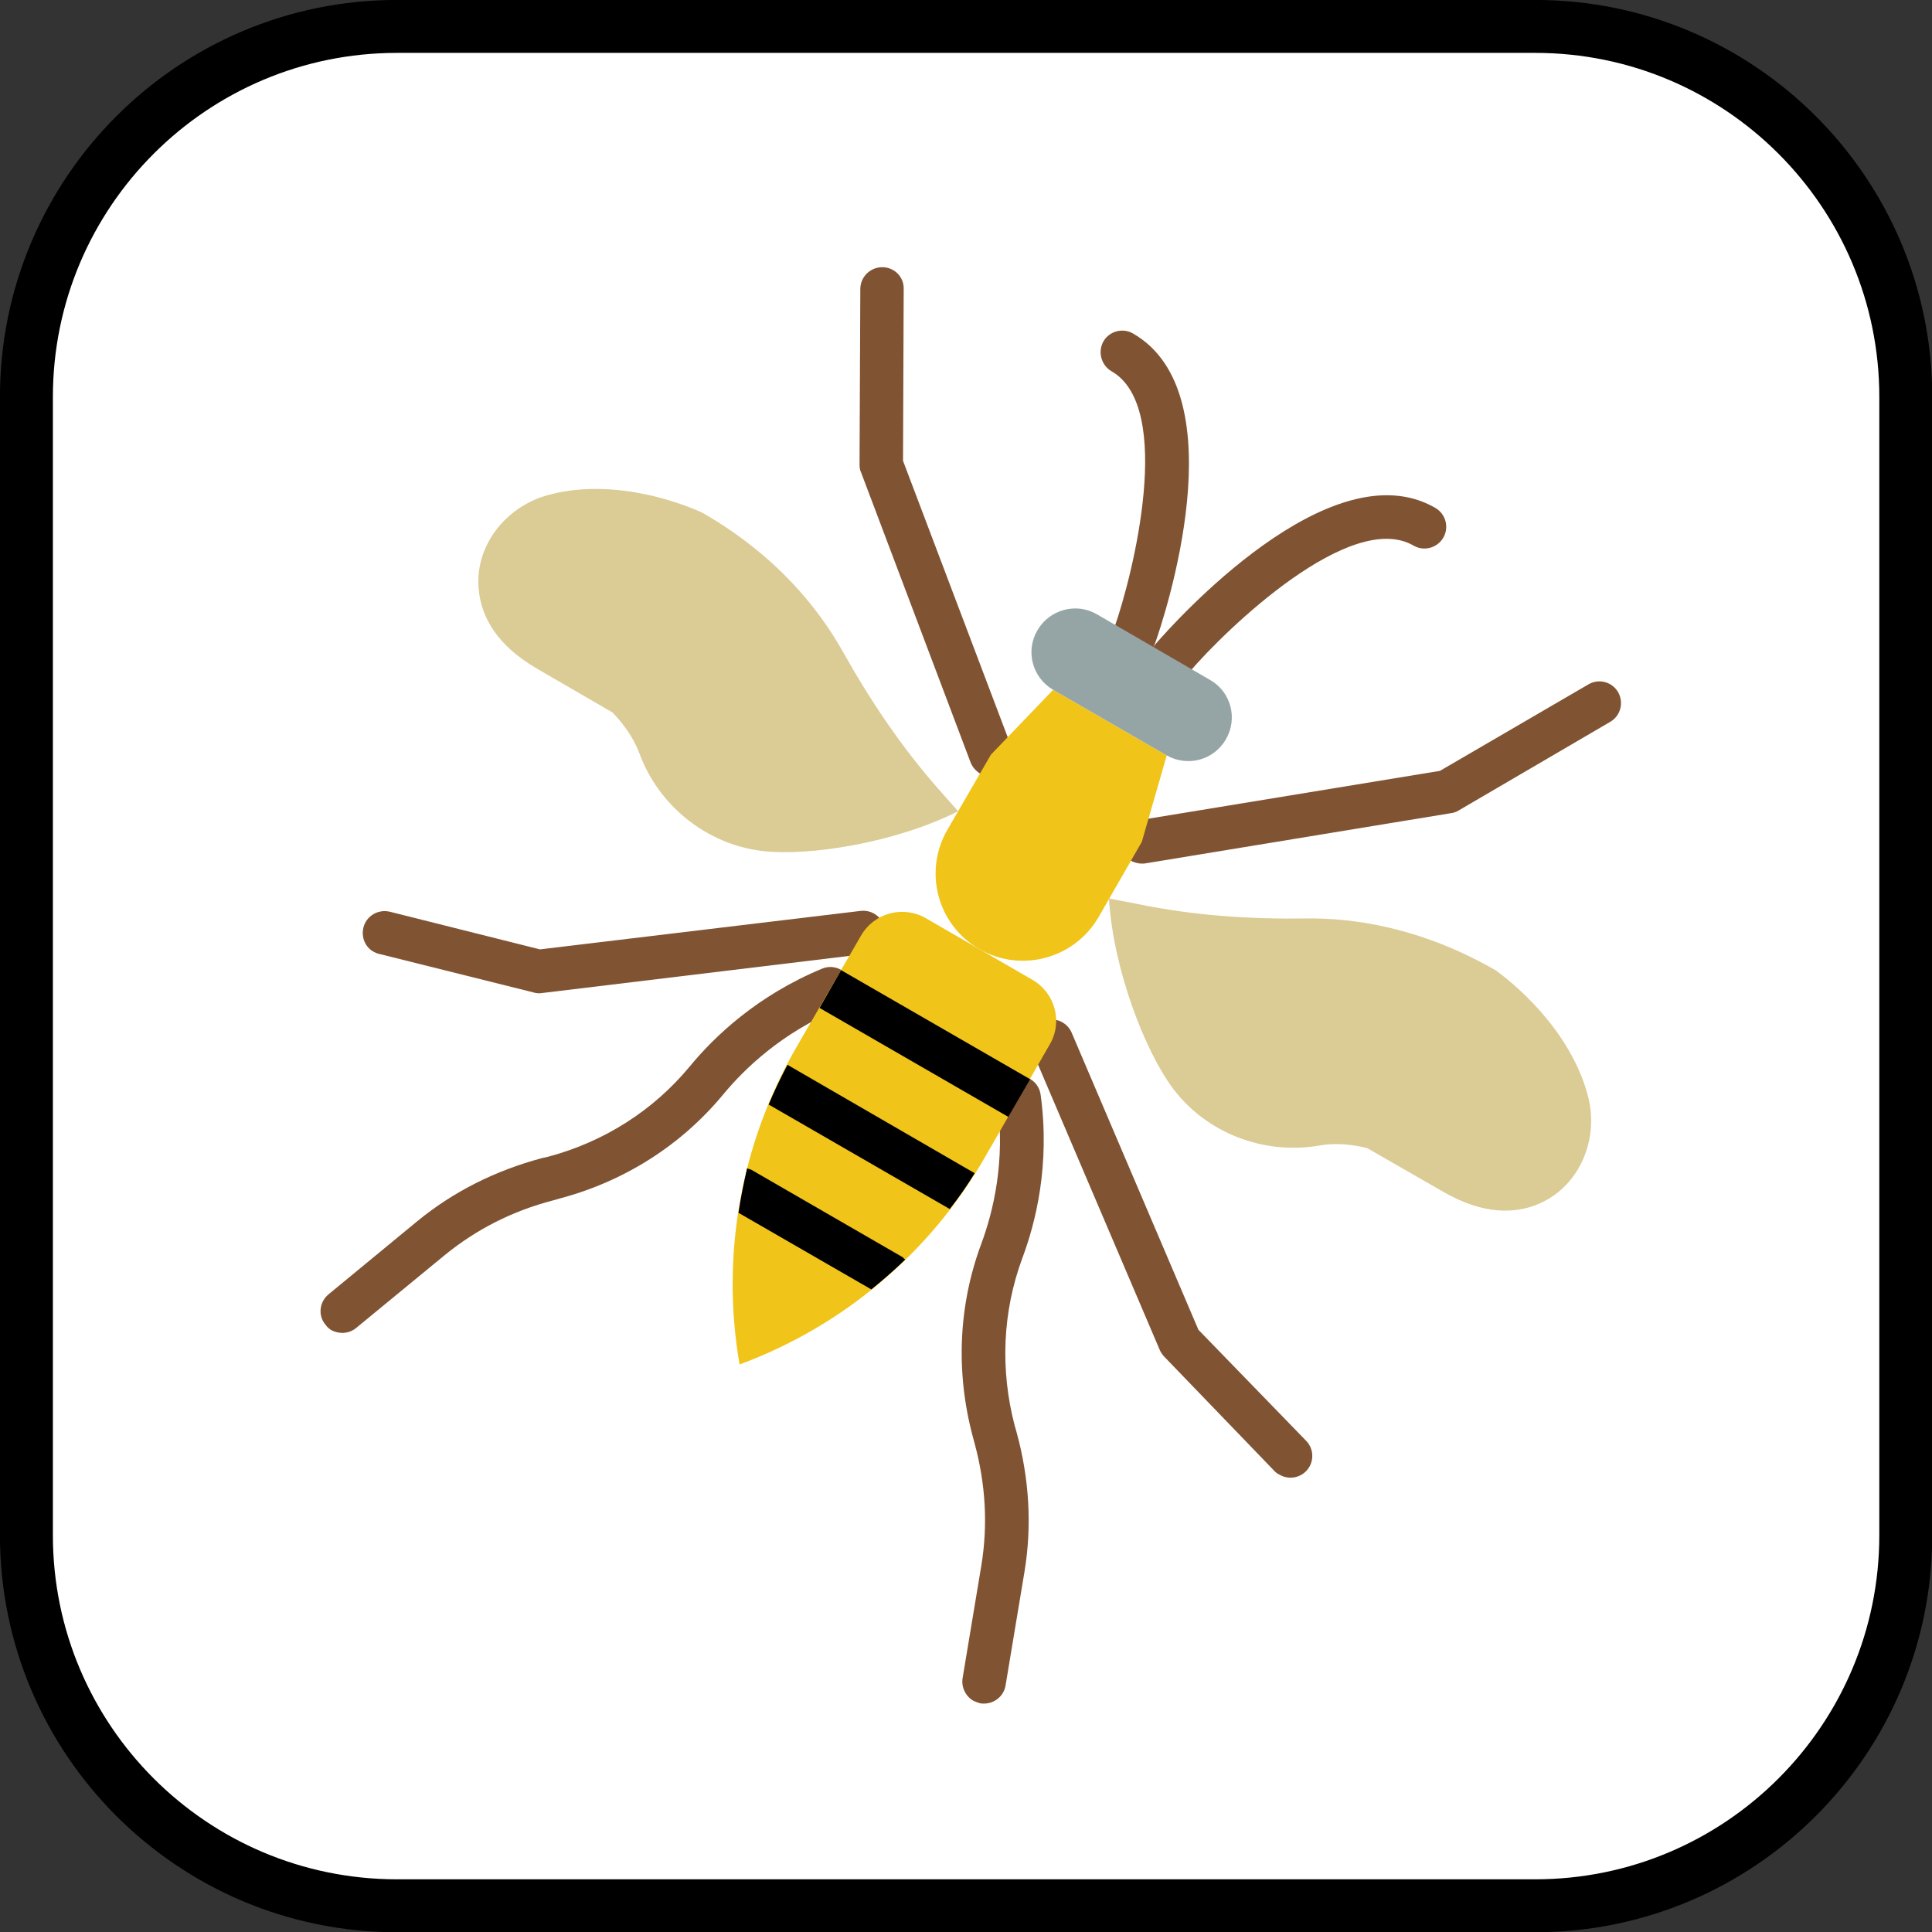<?xml version="1.0" encoding="UTF-8"?>
<svg xmlns="http://www.w3.org/2000/svg" xmlns:xlink="http://www.w3.org/1999/xlink" width="20px" height="20px" viewBox="0 0 20 20" version="1.1">
<rect x="0" y="0" width="20" height="20" fill="#333333" stroke="none"/>
<g id="surface1">
<path style="fill-rule:nonzero;fill:rgb(100%,100%,100%);fill-opacity:1;stroke-width:2;stroke-linecap:butt;stroke-linejoin:miter;stroke:rgb(0%,0%,0%);stroke-opacity:1;stroke-miterlimit:4;" d="M 14.999 0.998 L 58.001 0.998 C 65.729 0.998 72.002 7.271 72.002 14.999 L 72.002 58.001 C 72.002 65.729 65.729 72.002 58.001 72.002 L 14.999 72.002 C 7.271 72.002 0.998 65.729 0.998 58.001 L 0.998 14.999 C 0.998 7.271 7.271 0.998 14.999 0.998 Z M 14.999 0.998 " transform="matrix(0.274,0,0,0.274,0,0)"/>
<path style=" stroke:none;fill-rule:nonzero;fill:rgb(50.196%,32.549%,20%);fill-opacity:1;" d="M 11.633 6.781 C 11.539 6.727 11.496 6.617 11.531 6.512 C 11.734 5.938 12.156 4.219 11.508 3.844 C 11.398 3.781 11.363 3.641 11.422 3.535 C 11.484 3.426 11.625 3.391 11.73 3.453 C 12.82 4.082 12.051 6.398 11.957 6.66 C 11.918 6.777 11.789 6.84 11.672 6.801 C 11.656 6.793 11.645 6.789 11.633 6.781 "/>
<path style=" stroke:none;fill-rule:nonzero;fill:rgb(50.196%,32.549%,20%);fill-opacity:1;" d="M 12.023 7.008 C 12.012 7 12 6.992 11.988 6.98 C 11.895 6.902 11.883 6.758 11.965 6.664 C 12.148 6.453 13.773 4.629 14.859 5.258 C 14.965 5.32 15.004 5.457 14.941 5.566 C 14.879 5.672 14.742 5.711 14.633 5.648 C 13.984 5.273 12.703 6.5 12.309 6.961 C 12.234 7.043 12.117 7.059 12.023 7.008 "/>
<path style=" stroke:none;fill-rule:nonzero;fill:rgb(50.196%,32.549%,20%);fill-opacity:1;" d="M 10.145 8.008 C 10.102 7.98 10.066 7.941 10.047 7.891 L 8.914 4.891 C 8.902 4.867 8.898 4.84 8.898 4.809 L 8.906 2.992 C 8.906 2.867 9.008 2.766 9.133 2.766 C 9.258 2.766 9.359 2.867 9.355 2.992 L 9.348 4.77 L 10.469 7.73 C 10.512 7.848 10.453 7.977 10.336 8.023 C 10.27 8.047 10.199 8.039 10.145 8.008 "/>
<path style=" stroke:none;fill-rule:nonzero;fill:rgb(50.196%,32.549%,20%);fill-opacity:1;" d="M 11.707 8.91 C 11.652 8.875 11.609 8.82 11.598 8.75 C 11.578 8.625 11.66 8.512 11.785 8.492 L 14.906 7.98 L 16.441 7.086 C 16.551 7.02 16.688 7.059 16.75 7.164 C 16.812 7.273 16.777 7.41 16.668 7.473 L 15.098 8.391 C 15.074 8.406 15.047 8.414 15.02 8.418 L 11.855 8.938 C 11.805 8.945 11.75 8.934 11.707 8.91 "/>
<path style=" stroke:none;fill-rule:nonzero;fill:rgb(50.196%,32.549%,20%);fill-opacity:1;" d="M 3.43 13.77 C 3.406 13.754 3.387 13.738 3.371 13.715 C 3.289 13.621 3.305 13.477 3.402 13.398 L 4.316 12.645 C 4.691 12.336 5.129 12.117 5.613 11.988 L 5.68 11.973 C 6.262 11.816 6.766 11.492 7.141 11.039 C 7.395 10.73 7.84 10.305 8.512 10.027 C 8.625 9.98 8.758 10.035 8.805 10.152 C 8.852 10.266 8.797 10.398 8.68 10.445 C 8.098 10.688 7.711 11.059 7.488 11.328 C 7.055 11.852 6.469 12.227 5.797 12.406 L 5.727 12.426 C 5.305 12.535 4.93 12.727 4.605 12.992 L 3.688 13.746 C 3.613 13.809 3.512 13.812 3.43 13.77 "/>
<path style=" stroke:none;fill-rule:nonzero;fill:rgb(50.196%,32.549%,20%);fill-opacity:1;" d="M 3.867 9.852 C 3.781 9.805 3.738 9.703 3.762 9.602 C 3.793 9.48 3.914 9.41 4.035 9.438 L 5.59 9.828 L 8.906 9.43 C 9.031 9.414 9.145 9.5 9.156 9.625 C 9.172 9.75 9.086 9.859 8.961 9.875 L 5.602 10.281 C 5.574 10.285 5.547 10.281 5.52 10.273 L 3.926 9.875 C 3.906 9.871 3.887 9.863 3.867 9.852 "/>
<path style=" stroke:none;fill-rule:nonzero;fill:rgb(50.196%,32.549%,20%);fill-opacity:1;" d="M 10.074 17.605 C 9.996 17.559 9.949 17.465 9.965 17.371 L 10.16 16.199 C 10.227 15.785 10.203 15.363 10.09 14.945 L 10.07 14.871 C 9.891 14.199 9.922 13.508 10.16 12.871 C 10.281 12.543 10.41 12.02 10.324 11.395 C 10.309 11.273 10.395 11.16 10.52 11.141 C 10.645 11.125 10.758 11.211 10.773 11.336 C 10.871 12.055 10.723 12.652 10.582 13.027 C 10.379 13.578 10.352 14.176 10.504 14.758 L 10.523 14.824 C 10.656 15.309 10.684 15.797 10.605 16.273 L 10.41 17.445 C 10.391 17.57 10.273 17.652 10.148 17.633 C 10.121 17.625 10.098 17.617 10.074 17.605 "/>
<path style=" stroke:none;fill-rule:nonzero;fill:rgb(50.196%,32.549%,20%);fill-opacity:1;" d="M 13.246 15.266 C 13.227 15.258 13.211 15.246 13.195 15.23 L 12.055 14.047 C 12.035 14.027 12.02 14.004 12.008 13.98 L 10.68 10.867 C 10.633 10.754 10.684 10.621 10.801 10.57 C 10.914 10.523 11.047 10.578 11.094 10.691 L 12.406 13.766 L 13.52 14.914 C 13.609 15.004 13.605 15.148 13.516 15.234 C 13.441 15.305 13.332 15.316 13.246 15.266 "/>
<path style=" stroke:none;fill-rule:nonzero;fill:rgb(94.118%,76.863%,9.804%);fill-opacity:1;" d="M 10.191 11.988 L 10.867 10.812 C 11.004 10.578 10.922 10.281 10.691 10.145 L 9.582 9.504 C 9.348 9.371 9.051 9.449 8.914 9.684 L 8.234 10.859 C 7.668 11.848 7.461 13 7.656 14.125 C 8.723 13.73 9.621 12.977 10.191 11.988 "/>
<path style=" stroke:none;fill-rule:nonzero;fill:rgb(94.118%,76.863%,9.804%);fill-opacity:1;" d="M 12.078 7.82 L 10.902 7.141 L 10.258 7.812 L 9.805 8.594 C 9.559 9.023 9.703 9.574 10.137 9.824 C 10.566 10.074 11.121 9.926 11.371 9.496 L 11.82 8.715 Z M 12.078 7.82 "/>
<path style=" stroke:none;fill-rule:nonzero;fill:rgb(58.431%,64.706%,64.706%);fill-opacity:1;" d="M 12.078 7.82 L 10.902 7.141 C 10.688 7.016 10.613 6.742 10.738 6.527 C 10.863 6.309 11.141 6.234 11.355 6.359 L 12.527 7.039 C 12.742 7.16 12.816 7.438 12.691 7.652 C 12.566 7.871 12.293 7.941 12.078 7.82 "/>
<path style=" stroke:none;fill-rule:nonzero;fill:rgb(85.882%,79.608%,58.431%);fill-opacity:1;" d="M 7.273 5.309 C 7.273 5.309 6.457 4.91 5.672 5.125 C 5.23 5.246 4.906 5.66 4.957 6.113 C 4.984 6.383 5.137 6.676 5.559 6.922 L 6.34 7.375 C 6.34 7.375 6.527 7.555 6.617 7.793 C 6.816 8.34 7.312 8.738 7.887 8.809 C 8.367 8.867 9.266 8.727 9.918 8.398 L 9.715 8.168 C 9.332 7.734 9.008 7.25 8.723 6.742 C 8.488 6.324 8.055 5.758 7.273 5.309 "/>
<path style=" stroke:none;fill-rule:nonzero;fill:rgb(85.882%,79.608%,58.431%);fill-opacity:1;" d="M 15.48 10.043 C 15.48 10.043 16.23 10.555 16.438 11.344 C 16.555 11.785 16.359 12.27 15.941 12.457 C 15.695 12.566 15.363 12.582 14.938 12.336 L 14.156 11.887 C 14.156 11.887 13.906 11.812 13.656 11.859 C 13.082 11.957 12.488 11.73 12.141 11.266 C 11.852 10.879 11.523 10.031 11.48 9.301 L 11.781 9.359 C 12.352 9.477 12.93 9.516 13.512 9.508 C 13.992 9.5 14.699 9.594 15.48 10.043 "/>
<path style=" stroke:none;fill-rule:nonzero;fill:rgb(0%,0%,0%);fill-opacity:1;" d="M 8.484 10.434 L 10.438 11.562 L 10.664 11.172 L 8.707 10.043 Z M 8.484 10.434 "/>
<path style=" stroke:none;fill-rule:nonzero;fill:rgb(0%,0%,0%);fill-opacity:1;" d="M 7.957 11.434 L 9.832 12.516 C 9.926 12.395 10.012 12.273 10.09 12.145 L 8.152 11.023 C 8.082 11.156 8.016 11.293 7.957 11.434 "/>
<path style=" stroke:none;fill-rule:nonzero;fill:rgb(0%,0%,0%);fill-opacity:1;" d="M 7.734 12.094 C 7.699 12.246 7.668 12.398 7.645 12.555 L 9.02 13.348 C 9.141 13.25 9.258 13.148 9.371 13.039 C 9.359 13.031 9.352 13.02 9.34 13.012 L 7.777 12.109 C 7.762 12.102 7.75 12.102 7.734 12.094 "/>
</g>
</svg>

